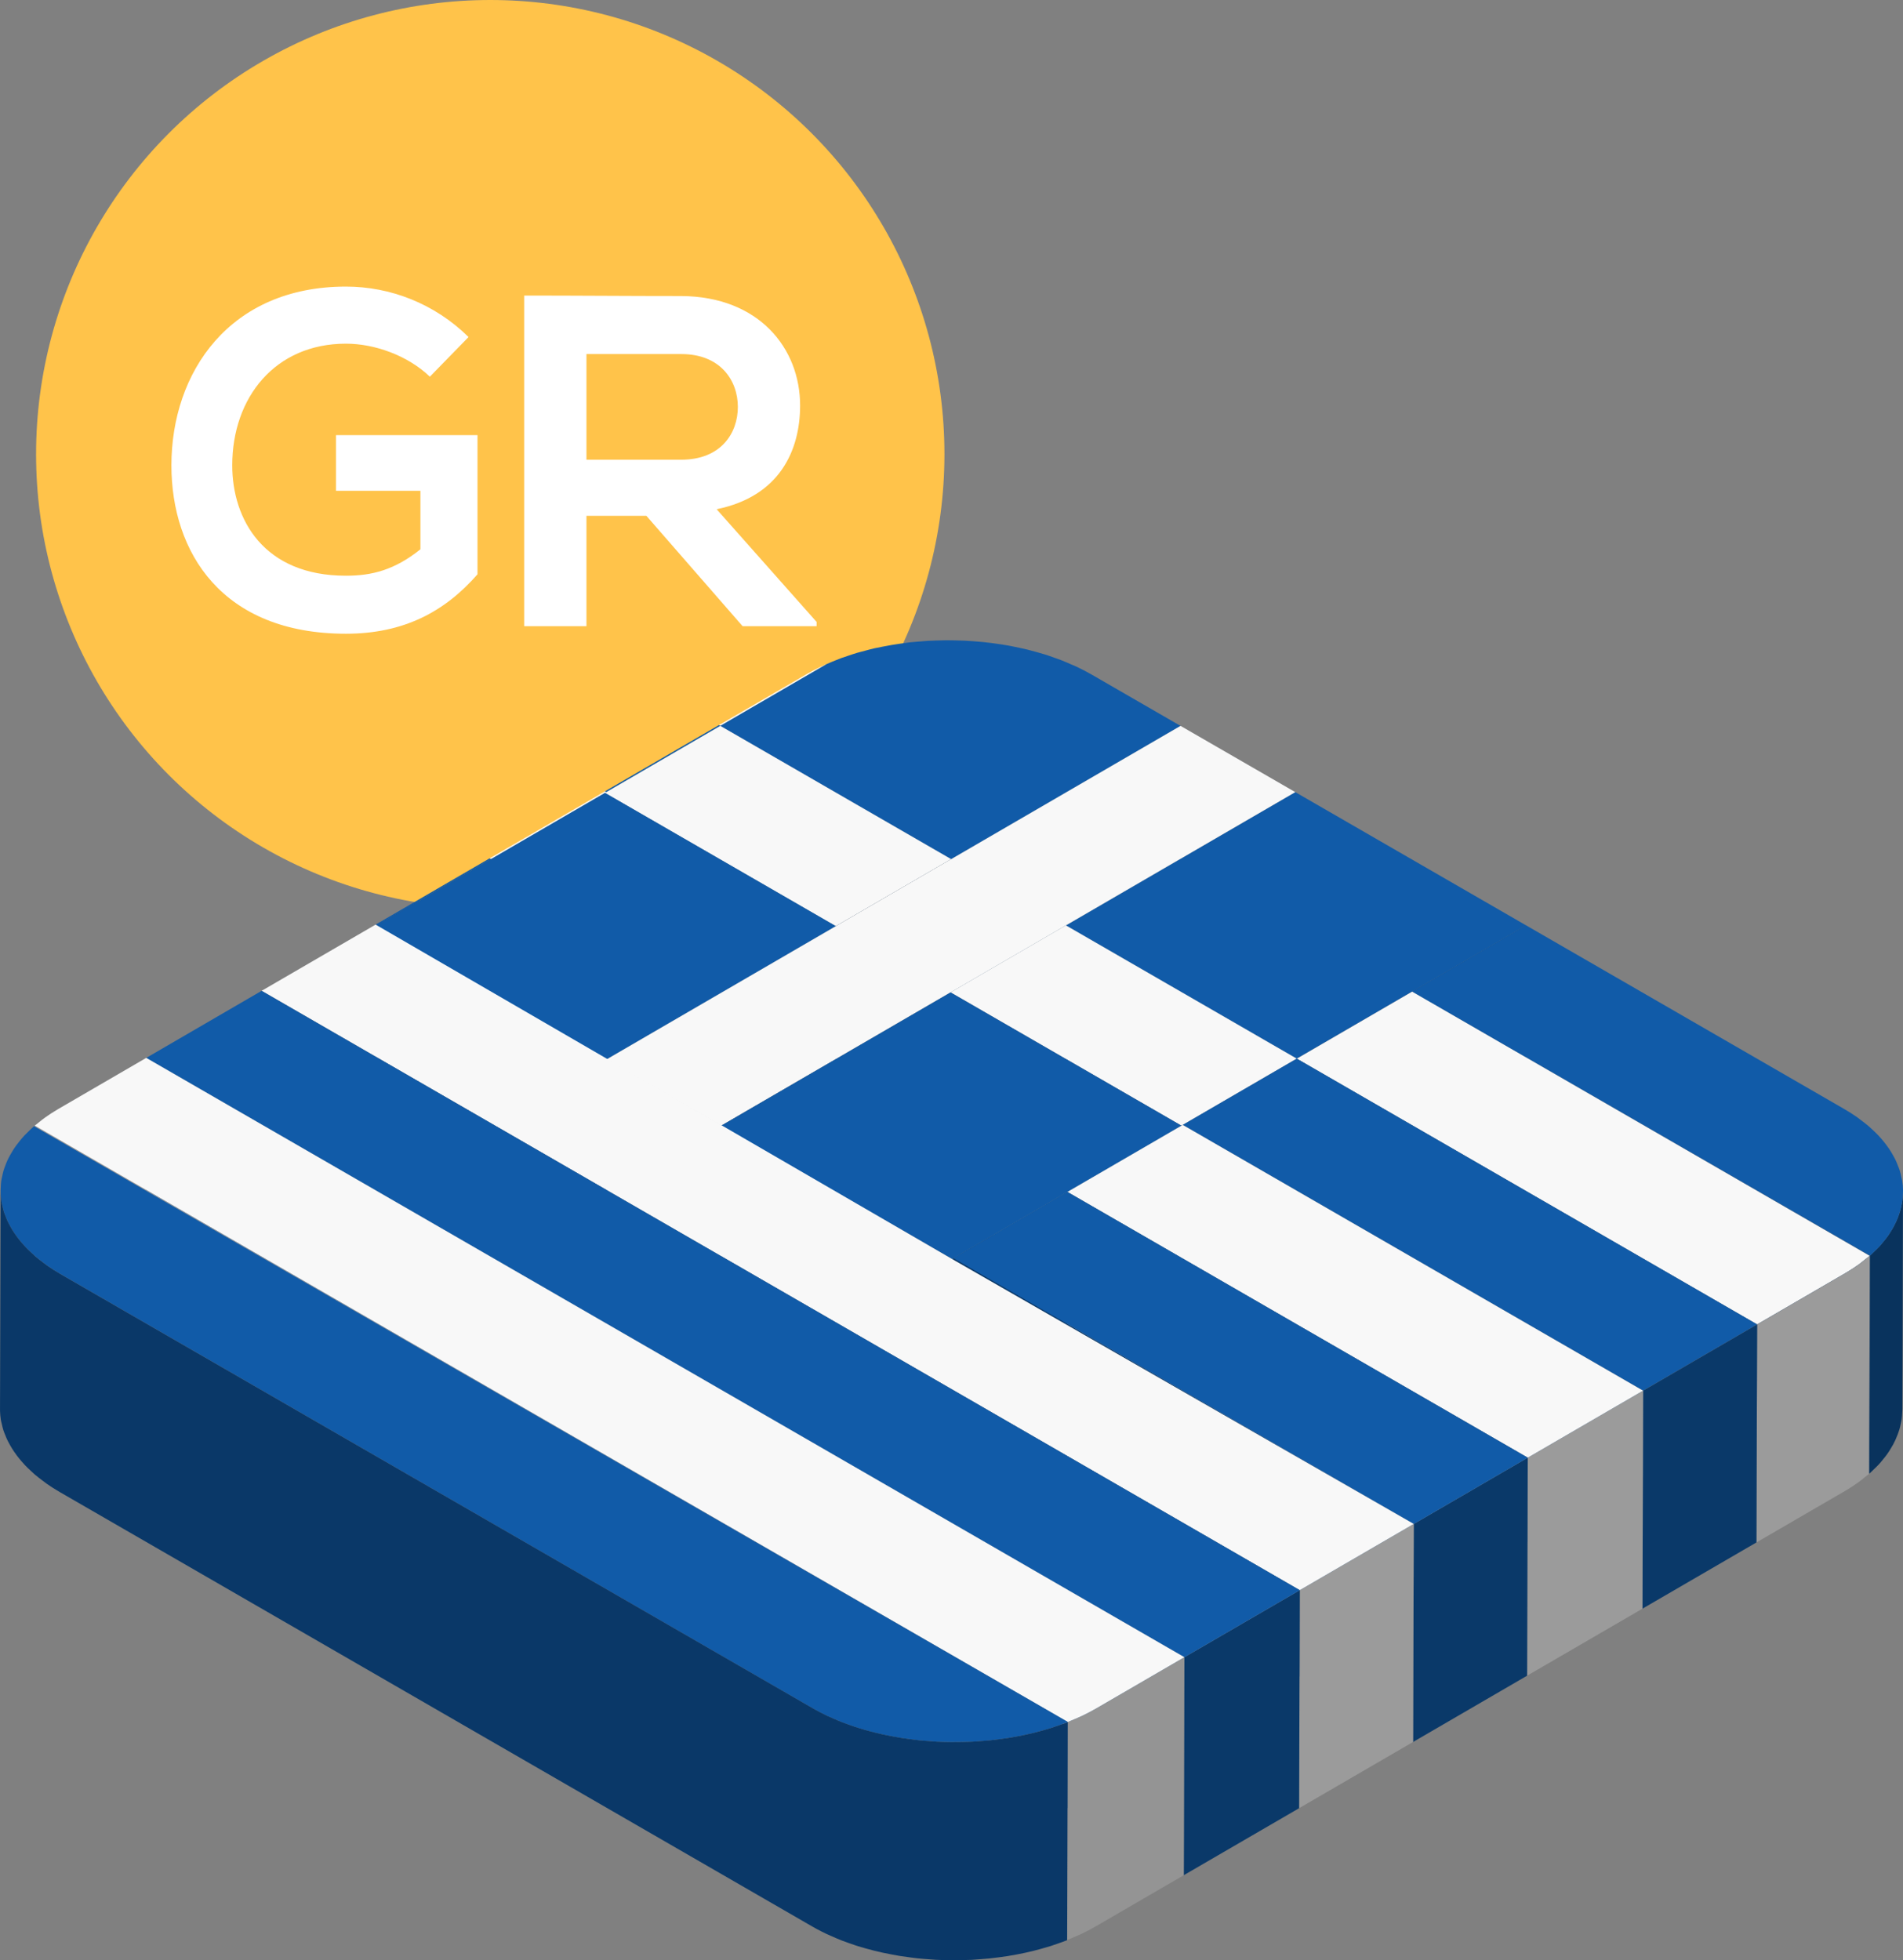 <?xml version="1.0" encoding="UTF-8"?><svg xmlns="http://www.w3.org/2000/svg" viewBox="0 0 84.406 86.943"><rect x="0" y="0" width="84.406" height="86.943" fill="#808080" stroke="none"/><defs><style>.d{fill:#0a3969;}.e{fill:#979797;}.f{fill:#fff;}.g{isolation:isolate;}.h{fill:#0a3868;}.i{fill:#115ba8;}.j{fill:#09335d;}.k{fill:#0a3867;}.l{fill:#9b9b9b;}.m{fill:#949494;}.n{fill:#ffc34a;}.o{fill:#f8f8f8;}</style></defs><g id="a"/><g id="b"><g id="c"><g><circle class="n" cx="21.745" cy="20.145" r="20.145"/><g><path class="f" d="M19.067,16.709c-.983-.941-2.448-1.465-3.724-1.465-3.138,0-5.042,2.385-5.042,5.397,0,2.406,1.401,4.896,5.042,4.896,1.15,0,2.155-.251,3.305-1.172v-2.594h-3.745v-2.469h6.276v6.172c-1.443,1.652-3.263,2.636-5.836,2.636-5.502,0-7.74-3.619-7.74-7.469,0-4.121,2.573-7.929,7.74-7.929,1.966,0,3.933,.753,5.439,2.238l-1.715,1.758Z"/><path class="f" d="M36.221,27.775h-3.284l-4.268-4.896h-2.657v4.896h-2.762V13.11c2.322,0,4.645,.021,6.966,.021,3.452,.021,5.272,2.322,5.272,4.854,0,2.008-.92,4.037-3.703,4.602l4.435,5v.188Zm-10.209-12.07v4.686h4.205c1.757,0,2.51-1.172,2.51-2.343,0-1.172-.774-2.343-2.51-2.343h-4.205Z"/></g><g><g class="g"><polygon class="l" points="36.674 29.451 36.647 39.12 31.922 41.866 31.949 32.197 36.674 29.451"/><polygon class="e" points="31.949 32.197 31.922 41.866 31.861 41.831 31.888 32.162 31.949 32.197"/><path class="o" d="M36.674,29.451l-4.725,2.746-.061-.035,3.913-2.274c.184-.107,.378-.206,.575-.301,.068-.033,.136-.065,.206-.097,.03-.014,.062-.026,.093-.039Z"/><polygon class="d" points="52.361 32.197 52.333 41.866 42.161 47.778 42.188 38.108 52.361 32.197"/><polygon class="k" points="42.188 38.108 42.161 47.778 31.922 41.866 31.949 32.197 42.188 38.108"/><path class="i" d="M47.536,29.48c.077,.034,.156,.065,.231,.101,.225,.107,.445,.221,.656,.343l3.938,2.274-10.173,5.912-10.239-5.912,4.725-2.746c.086-.038,.173-.075,.26-.111,.121-.05,.242-.1,.366-.146,.112-.041,.227-.078,.342-.116,.127-.042,.253-.086,.383-.124,.118-.035,.24-.065,.36-.096,.132-.035,.262-.071,.397-.102,.119-.027,.242-.049,.363-.073,.255-.051,.513-.095,.774-.132,.136-.019,.272-.041,.41-.057,.132-.015,.265-.023,.398-.035,.139-.012,.277-.026,.417-.034,.132-.008,.264-.01,.396-.015,.143-.005,.285-.01,.428-.011,.13-.001,.26,.003,.391,.005,.145,.003,.29,.006,.434,.013,.128,.006,.257,.015,.385,.025,.147,.011,.294,.023,.44,.037,.124,.013,.247,.027,.371,.043,.149,.019,.297,.04,.444,.063,.121,.019,.24,.039,.359,.061,.146,.027,.291,.057,.435,.089,.118,.026,.235,.051,.352,.08,.146,.036,.289,.076,.432,.116,.109,.031,.219,.061,.327,.095,.149,.047,.294,.098,.44,.151,.097,.035,.195,.067,.29,.104,.159,.062,.313,.13,.466,.198Z"/></g><g class="g"><polygon class="d" points="31.949 32.197 31.922 41.866 26.865 44.804 26.893 35.135 31.949 32.197"/><polygon class="k" points="26.893 35.135 26.865 44.804 26.805 44.77 26.832 35.1 26.893 35.135"/><polygon class="i" points="31.949 32.197 26.893 35.135 26.832 35.1 31.888 32.162 31.949 32.197"/></g><g class="g"><polygon class="l" points="26.893 35.135 26.865 44.804 21.749 47.778 21.776 38.108 26.893 35.135"/><polygon class="e" points="21.776 38.108 21.749 47.778 21.688 47.743 21.716 38.074 21.776 38.108"/><polygon class="o" points="26.893 35.135 21.776 38.108 21.716 38.074 26.832 35.1 26.893 35.135"/></g><g class="g"><polygon class="d" points="21.776 38.108 21.749 47.778 16.693 50.716 16.72 41.047 21.776 38.108"/><polygon class="k" points="16.72 41.047 16.693 50.716 16.632 50.681 16.66 41.012 16.72 41.047"/><polygon class="i" points="21.776 38.108 16.72 41.047 16.66 41.012 21.716 38.074 21.776 38.108"/></g><g class="g"><polygon class="l" points="57.45 35.135 57.423 44.804 47.25 50.716 47.278 41.047 57.45 35.135"/><polygon class="e" points="37.072 41.081 37.045 50.751 26.805 44.839 26.833 35.17 37.072 41.081"/><polygon class="o" points="42.188 38.108 37.072 41.081 26.833 35.17 31.949 32.197 42.188 38.108"/><polygon class="l" points="42.188 38.108 42.161 47.778 37.045 50.751 37.072 41.081 42.188 38.108"/><polygon class="d" points="67.69 41.047 67.662 50.716 62.606 53.654 62.634 43.985 67.69 41.047"/><polygon class="l" points="47.278 41.047 47.25 50.716 42.134 53.689 42.162 44.02 47.278 41.047"/><polygon class="k" points="57.517 46.958 57.49 56.628 47.25 50.716 47.278 41.047 57.517 46.958"/><polygon class="i" points="57.517 46.958 47.278 41.047 57.45 35.135 67.69 41.047 62.634 43.985 57.517 46.958"/><polygon class="d" points="62.634 43.985 62.606 53.654 57.49 56.628 57.517 46.958 62.634 43.985"/><polygon class="k" points="26.899 46.993 26.872 56.663 16.633 50.751 16.66 41.082 26.899 46.993"/><polygon class="d" points="37.072 41.081 37.045 50.751 26.872 56.663 26.899 46.993 37.072 41.081"/><polygon class="i" points="37.072 41.081 26.899 46.993 16.66 41.082 16.72 41.047 21.776 38.108 26.833 35.17 37.072 41.081"/><polygon class="l" points="57.517 46.958 57.49 56.628 52.433 59.566 52.461 49.897 57.517 46.958"/><polygon class="o" points="42.162 44.02 47.278 41.047 57.517 46.958 52.461 49.897 52.401 49.932 42.162 44.02"/><polygon class="l" points="52.461 49.897 52.433 59.566 52.373 59.601 52.401 49.932 52.461 49.897"/><polygon class="e" points="52.401 49.932 52.373 59.601 42.134 53.689 42.162 44.02 52.401 49.932"/><polygon class="o" points="37.072 41.081 42.188 38.108 52.361 32.197 57.45 35.135 47.278 41.047 42.162 44.02 31.989 49.932 26.899 46.993 37.072 41.081"/><polygon class="l" points="42.162 44.02 42.134 53.689 31.961 59.601 31.989 49.932 42.162 44.02"/><polygon class="e" points="31.989 49.932 31.961 59.601 26.872 56.663 26.899 46.993 31.989 49.932"/><polygon class="d" points="52.401 49.932 52.373 59.601 47.317 62.539 47.344 52.87 52.401 49.932"/><path class="j" d="M84.397,52.984v.002c-.004,.097-.009,.193-.022,.29v.001c-.01,.069-.026,.137-.041,.206v.001c-.018,.084-.036,.169-.061,.253v0c-.022,.073-.048,.145-.075,.217v.001c-.03,.08-.062,.16-.099,.239-.033,.072-.07,.145-.108,.216-.042,.078-.089,.155-.137,.232-.045,.071-.09,.142-.141,.212-.055,.077-.118,.153-.18,.228v0c-.055,.067-.108,.134-.169,.2-.072,.079-.153,.155-.233,.232v0c-.062,.06-.12,.121-.187,.18l-.027,9.669c.067-.059,.125-.12,.187-.18v-0c.08-.077,.161-.153,.233-.231,.061-.066,.114-.133,.169-.2,.039-.048,.079-.096,.116-.144,.022-.028,.043-.056,.064-.084,.051-.07,.096-.141,.141-.212v-0c.049-.077,.095-.154,.137-.231v-0c.039-.072,.075-.144,.108-.216,.036-.08,.069-.16,.099-.24,.027-.072,.053-.145,.075-.217v-0c.025-.084,.043-.169,.061-.254,.015-.069,.031-.138,.041-.207,.014-.097,.018-.195,.022-.292,.002-.054,.009-.109,.009-.164l.027-9.669c-0,.055-.007,.109-.009,.164Z"/><polygon class="k" points="82.942 55.693 82.915 65.363 62.606 53.654 62.634 43.985 82.942 55.693"/><path class="i" d="M82.942,55.693l-20.308-11.709,5.056-2.938,14.117,8.15c.204,.118,.394,.241,.574,.367,.059,.042,.112,.085,.168,.128,.115,.086,.229,.173,.333,.262,.062,.053,.118,.108,.177,.162,.089,.083,.176,.166,.256,.251,.055,.058,.106,.117,.156,.176,.072,.084,.14,.168,.203,.254,.046,.062,.09,.124,.132,.186,.058,.087,.11,.175,.159,.264,.034,.061,.07,.123,.1,.185,.045,.093,.083,.188,.119,.282,.023,.059,.049,.117,.068,.177,.036,.112,.062,.224,.085,.337,.009,.042,.023,.084,.03,.126,.025,.152,.038,.305,.04,.458,.001,.058-.007,.115-.009,.173-.004,.097-.009,.195-.022,.292-.01,.069-.026,.138-.041,.207-.018,.085-.036,.169-.061,.254-.022,.073-.048,.145-.075,.218-.03,.08-.062,.16-.099,.24-.033,.072-.07,.145-.108,.216-.042,.078-.089,.155-.137,.232-.045,.071-.09,.142-.141,.212-.055,.077-.118,.153-.18,.228-.055,.067-.108,.135-.169,.2-.072,.078-.154,.155-.233,.232-.062,.06-.12,.121-.188,.18Z"/><polygon class="d" points="47.344 52.87 47.317 62.539 42.261 65.478 42.288 55.809 47.344 52.87"/><polygon class="d" points="42.288 55.809 42.261 65.478 42.201 65.513 42.228 55.844 42.288 55.809"/><polygon class="i" points="42.288 55.809 42.228 55.844 31.989 49.932 42.162 44.02 52.401 49.932 47.344 52.87 42.288 55.809"/><polygon class="k" points="42.228 55.844 42.201 65.513 31.961 59.601 31.989 49.932 42.228 55.844"/><path class="o" d="M82.433,56.095c-.183,.13-.378,.256-.586,.378l-3.913,2.274-20.417-11.788,5.117-2.974,20.296,11.718c-.065,.057-.139,.11-.208,.165-.095,.076-.186,.153-.289,.227Z"/><path class="l" d="M82.722,55.868c-.095,.076-.186,.153-.289,.227-.183,.13-.378,.256-.586,.378l-3.913,2.274-.027,9.669,3.913-2.274c.209-.121,.403-.248,.586-.378v-0l.02-.014c.095-.069,.18-.142,.269-.213,.069-.055,.143-.109,.208-.165l.027-9.67c-.065,.057-.139,.11-.208,.165Z"/><polygon class="e" points="77.935 58.746 77.907 68.416 57.49 56.628 57.517 46.958 77.935 58.746"/><polygon class="i" points="52.461 49.897 57.517 46.958 77.935 58.746 72.878 61.685 52.461 49.897"/><polygon class="d" points="77.935 58.746 77.907 68.416 72.851 71.354 72.878 61.685 77.935 58.746"/><polygon class="k" points="72.878 61.685 72.851 71.354 52.433 59.566 52.461 49.897 72.878 61.685"/><polygon class="l" points="72.878 61.685 72.851 71.354 67.734 74.327 67.762 64.658 72.878 61.685"/><polygon class="o" points="52.401 49.932 52.461 49.897 72.878 61.685 67.762 64.658 47.344 52.87 52.401 49.932"/><polygon class="e" points="67.762 64.658 67.734 74.327 47.317 62.539 47.344 52.87 67.762 64.658"/><polygon class="k" points="62.706 67.597 62.678 77.266 42.261 65.478 42.288 55.809 62.706 67.597"/><polygon class="d" points="67.762 64.658 67.734 74.327 62.678 77.266 62.706 67.597 67.762 64.658"/><polygon class="i" points="42.288 55.809 47.344 52.87 67.762 64.658 62.706 67.597 42.288 55.809"/><polygon class="l" points="62.706 67.597 62.678 77.266 57.622 80.204 57.65 70.535 62.706 67.597"/><polygon class="o" points="42.228 55.844 62.706 67.597 57.65 70.535 11.603 43.95 16.66 41.012 42.228 55.844"/><polygon class="e" points="57.65 70.535 57.622 80.204 11.576 53.62 11.603 43.95 57.65 70.535"/></g><g class="g"><polygon class="d" points="57.65 70.535 57.622 80.204 52.505 83.177 52.533 73.508 57.65 70.535"/><polygon class="k" points="52.533 73.508 52.505 83.177 6.46 56.593 6.487 46.924 52.533 73.508"/><polygon class="i" points="6.487 46.924 11.603 43.95 57.65 70.535 52.533 73.508 6.487 46.924"/><path class="m" d="M48.62,75.782c-.202,.117-.413,.226-.629,.33-.115,.054-.235,.103-.353,.154-.091,.039-.181,.079-.274,.116l-.027,9.669c.093-.037,.183-.077,.274-.116,.097-.042,.195-.082,.29-.125l.063-.029c.216-.104,.427-.213,.629-.33l3.913-2.274,.027-9.669-3.913,2.274Z"/><polygon class="e" points="47.365 76.382 47.338 86.051 1.516 59.596 1.543 49.927 47.365 76.382"/><path class="o" d="M2.574,49.197l3.913-2.274,46.046,26.585-3.913,2.274c-.202,.117-.413,.226-.629,.33-.115,.054-.235,.103-.353,.154-.091,.039-.181,.079-.274,.116L1.543,49.927c.065-.055,.136-.109,.205-.163,.086-.067,.167-.136,.26-.201,.178-.126,.365-.248,.567-.366Z"/></g><g class="g"><path class="i" d="M36.924,76.214c-.075-.034-.154-.065-.228-.1-.219-.104-.432-.214-.636-.332L2.676,56.508c-.208-.12-.402-.245-.585-.373-.062-.044-.117-.089-.177-.134-.116-.087-.231-.174-.336-.264-.063-.054-.12-.109-.18-.165-.09-.083-.179-.167-.26-.253-.056-.059-.108-.119-.16-.179-.073-.084-.142-.169-.207-.255-.047-.063-.092-.127-.135-.19-.057-.086-.11-.173-.159-.259-.037-.065-.074-.13-.106-.195-.044-.088-.08-.178-.115-.267-.026-.066-.054-.131-.076-.196-.03-.093-.051-.186-.072-.279-.014-.063-.034-.126-.044-.19-.021-.126-.03-.253-.035-.38-.004-.091,0-.181,.005-.272,.004-.088,.007-.177,.019-.266,.011-.078,.031-.157,.048-.235,.017-.076,.032-.153,.054-.228,.024-.081,.055-.16,.085-.24,.027-.072,.055-.144,.088-.216,.037-.08,.079-.16,.123-.239,.038-.07,.079-.139,.122-.208,.05-.079,.103-.158,.16-.235,.049-.067,.102-.133,.156-.198,.063-.077,.127-.154,.197-.229,.061-.065,.128-.129,.194-.193,.075-.073,.148-.146,.23-.216l45.855,26.429c-.166,.066-.293,.109-.419,.154-.11,.038-.22,.078-.332,.113-.129,.041-.26,.078-.392,.115-.113,.031-.226,.062-.341,.091-.134,.034-.27,.065-.407,.094-.118,.025-.237,.049-.356,.071-.136,.026-.273,.05-.411,.072-.124,.02-.25,.036-.375,.053-.136,.018-.272,.036-.409,.05-.134,.014-.268,.023-.402,.033-.132,.01-.263,.022-.395,.028-.154,.008-.308,.009-.462,.013-.159,.003-.317,.006-.476,.004-.215-.002-.43-.007-.644-.018-.108-.006-.215-.016-.323-.024-.161-.012-.322-.023-.481-.04-.115-.012-.227-.028-.341-.042-.153-.02-.305-.04-.456-.064-.113-.018-.224-.039-.336-.06-.149-.027-.297-.057-.444-.089-.11-.024-.219-.049-.327-.076-.148-.036-.293-.075-.438-.117-.103-.029-.206-.059-.307-.09-.147-.046-.291-.096-.435-.148-.093-.034-.188-.066-.28-.101-.154-.06-.303-.125-.451-.191Z"/><path class="h" d="M47.141,76.467c-.068,.025-.132,.046-.195,.068h0c-.11,.038-.22,.078-.332,.113-.129,.041-.261,.078-.392,.115h0c-.113,.031-.226,.062-.341,.091-.134,.034-.27,.065-.407,.094v0c-.118,.025-.237,.049-.356,.071-.136,.026-.273,.05-.411,.072-.124,.02-.25,.036-.375,.052-.136,.018-.272,.036-.41,.05-.133,.014-.268,.023-.402,.033-.132,.01-.263,.022-.395,.028-.154,.008-.308,.009-.462,.013-.159,.003-.317,.006-.476,.004-.215-.002-.43-.007-.644-.018-.108-.006-.215-.016-.323-.024-.161-.012-.322-.023-.481-.04-.113-.011-.224-.027-.336-.042l-.005-.001c-.153-.02-.305-.04-.456-.064-.113-.018-.224-.039-.336-.06-.149-.027-.297-.057-.444-.089-.11-.024-.219-.049-.327-.076-.148-.036-.293-.075-.438-.117-.103-.029-.206-.059-.307-.09-.147-.046-.291-.096-.435-.148-.093-.034-.188-.066-.28-.101-.154-.06-.303-.125-.451-.191-.075-.034-.154-.065-.228-.1-.217-.103-.429-.212-.631-.329l-.005-.003L2.676,56.508c-.208-.12-.402-.245-.585-.373-.062-.044-.117-.089-.177-.134-.116-.087-.231-.174-.336-.264-.055-.047-.105-.094-.156-.142l-.024-.022c-.09-.083-.179-.167-.26-.253-.056-.059-.108-.119-.16-.179-.073-.084-.142-.169-.207-.255-.047-.063-.092-.126-.135-.19-.057-.086-.11-.172-.159-.259-.037-.065-.074-.13-.106-.195-.044-.088-.08-.178-.115-.267-.026-.066-.054-.13-.076-.196-.03-.093-.051-.186-.072-.28-.014-.063-.034-.126-.044-.19-.021-.126-.03-.253-.035-.38-.001-.026-.001-.053-.001-.079l-.027,9.67c0,.026,0,.053,.001,.079v-.009l0,.009c.005,.127,.015,.253,.035,.38,.011,.063,.03,.127,.044,.19v-0c.021,.093,.042,.187,.072,.28v-0c.021,.066,.05,.131,.076,.197v-.001l0,0c.035,.089,.071,.179,.115,.267v-0l0,0c.032,.065,.069,.13,.106,.195v-0l0,0c.049,.087,.101,.174,.159,.26v-0c.043,.064,.088,.127,.135,.191v-0c.065,.086,.134,.171,.207,.256v-0l0,0c.052,.06,.104,.12,.16,.179,.081,.086,.17,.17,.26,.253v-0l0,0c.046,.043,.091,.086,.138,.128l.042,.036c.105,.09,.22,.177,.336,.264v-0c.06,.045,.115,.091,.177,.134,.183,.128,.377,.253,.585,.373v-0l33.383,19.274c.06,.035,.121,.069,.182,.102,.142,.077,.289,.151,.438,.222l.016,.008v-0c.074,.035,.153,.066,.228,.1,.148,.066,.297,.131,.451,.191,.092,.036,.186,.068,.279,.101h0c.105,.038,.211,.075,.317,.11,.036,.012,.071,.023,.107,.034l.01,.004v-0c.101,.031,.204,.061,.307,.09,.145,.041,.29,.08,.438,.117v-0c.108,.027,.217,.052,.327,.076h0c.147,.032,.295,.061,.444,.089v-0l0,0c.112,.021,.223,.042,.336,.06v-0c.151,.024,.303,.044,.456,.064v-0l0,0c.068,.009,.136,.018,.205,.027,.045,.006,.091,.011,.136,.016,.16,.017,.32,.028,.481,.04,.108,.008,.215,.018,.323,.024v-0c.214,.011,.429,.015,.643,.018h0c.159,.002,.317-.001,.476-.004v-0c.154-.003,.309-.005,.462-.012v-0c.132-.007,.263-.018,.395-.029,.134-.01,.269-.019,.402-.033,.137-.014,.273-.032,.409-.05,.125-.016,.251-.033,.375-.052,.138-.022,.275-.046,.411-.072,.119-.022,.238-.046,.356-.072l.026-.005c.128-.028,.256-.057,.382-.089,.115-.028,.228-.059,.341-.091v-0h0c.132-.037,.263-.074,.392-.114,.112-.035,.222-.075,.332-.113,.063-.022,.126-.044,.194-.068,.068-.025,.141-.052,.224-.085l.027-9.669c-.083,.033-.156,.061-.224,.085Z"/></g></g></g></g></g></svg>